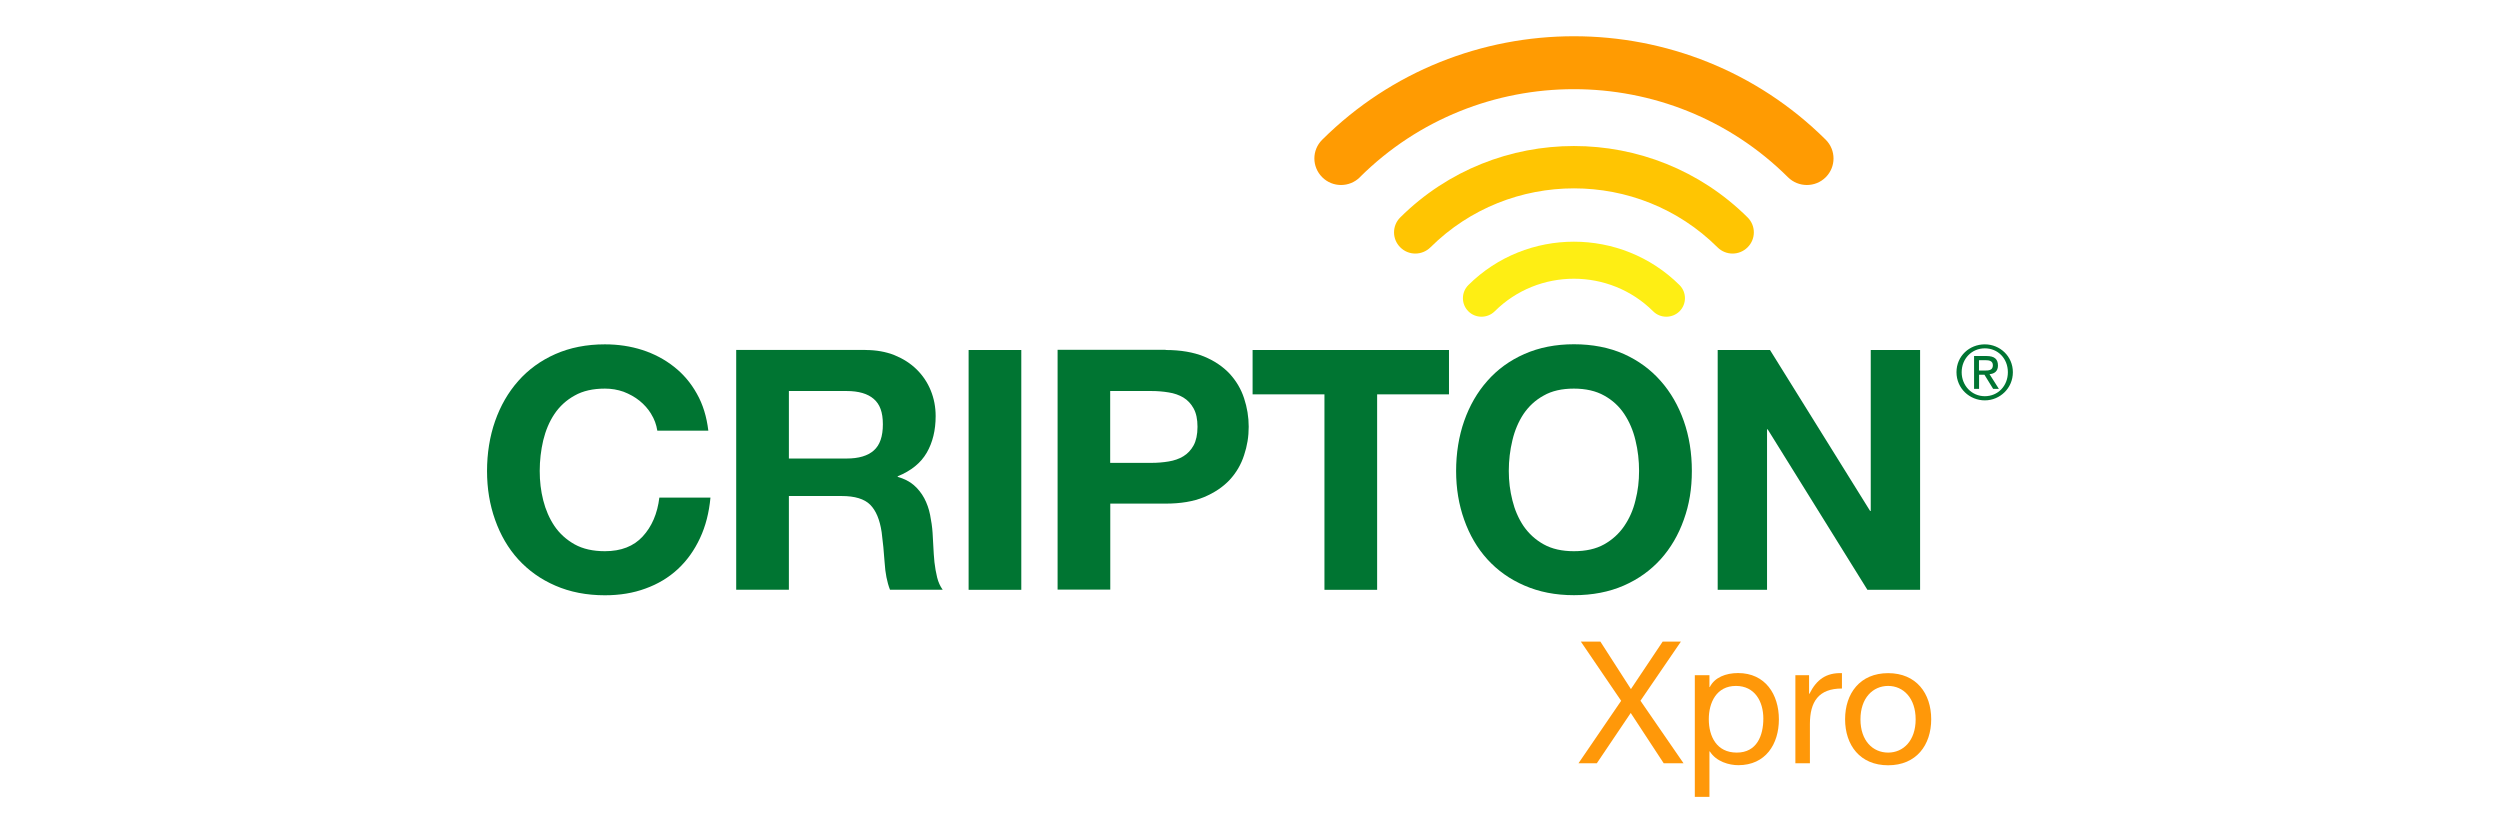 <?xml version="1.0" encoding="UTF-8"?>
<svg id="Capa_1" data-name="Capa 1" xmlns="http://www.w3.org/2000/svg" viewBox="0 0 270 90">
  <defs>
    <style>
      .cls-1 {
        fill: #feee14;
      }

      .cls-2 {
        fill: #ff9809;
      }

      .cls-3 {
        fill: #ffc502;
      }

      .cls-4 {
        fill: #007532;
      }

      .cls-5 {
        fill: #ff9b02;
      }
    </style>
  </defs>
  <path class="cls-1" d="M161.43,33.62c4.71-4.69,12.39-4.69,17.11,0,.78.78,2.06.78,2.85,0,.78-.78.78-2.05,0-2.83-6.3-6.25-16.52-6.25-22.81,0-.78.78-.78,2.05,0,2.83.78.78,2.06.78,2.85,0"/>
  <path class="cls-3" d="M154.49,26.71c8.55-8.49,22.46-8.49,31,0,.9.9,2.35.9,3.25,0,.9-.89.9-2.34,0-3.23-10.35-10.28-27.16-10.28-37.51,0-.9.89-.9,2.34,0,3.23.89.9,2.35.9,3.26,0"/>
  <path class="cls-5" d="M146.86,19.14c12.75-12.68,33.49-12.68,46.24,0,1.13,1.12,2.96,1.12,4.08,0,1.12-1.12,1.12-2.93,0-4.05-15-14.9-39.39-14.9-54.38,0-1.13,1.12-1.13,2.92,0,4.05,1.12,1.12,2.94,1.12,4.07,0"/>
  <g>
    <path class="cls-2" d="M175.08,75.68l-4.35-6.39h2.11l3.3,5.13,3.43-5.13h1.97l-4.37,6.39,4.65,6.75h-2.14l-3.56-5.43-3.66,5.43h-1.98l4.61-6.75Z"/>
    <path class="cls-2" d="M183.04,72.92h1.58v1.28h.04c.52-1.04,1.73-1.51,3.05-1.51,2.95,0,4.41,2.32,4.41,5s-1.44,4.95-4.38,4.95c-.98,0-2.38-.37-3.08-1.49h-.04v4.91h-1.58v-13.15ZM187.48,74.08c-2.11,0-2.93,1.81-2.93,3.59,0,1.87.85,3.61,3.02,3.61s2.87-1.83,2.87-3.68-.93-3.52-2.96-3.52Z"/>
    <path class="cls-2" d="M193.9,72.92h1.48v2.01h.04c.76-1.53,1.81-2.29,3.51-2.23v1.66c-2.53,0-3.46,1.43-3.46,3.84v4.23h-1.57v-9.51Z"/>
    <path class="cls-2" d="M203.92,72.7c3.04,0,4.65,2.19,4.65,4.98s-1.61,4.97-4.65,4.97-4.65-2.18-4.65-4.97,1.61-4.98,4.65-4.98ZM203.92,81.28c1.64,0,2.97-1.29,2.97-3.59s-1.33-3.61-2.97-3.61-2.99,1.29-2.99,3.61,1.34,3.59,2.99,3.59Z"/>
  </g>
  <g>
    <g>
      <path class="cls-4" d="M70.33,44.71c-.33-.54-.75-1.02-1.26-1.43-.51-.41-1.08-.72-1.72-.97-.65-.23-1.31-.34-2.02-.34-1.28,0-2.37.24-3.27.75-.89.49-1.62,1.16-2.18,1.99-.56.84-.95,1.78-1.21,2.84-.25,1.07-.38,2.17-.38,3.31s.12,2.14.38,3.18c.26,1.02.66,1.95,1.21,2.77.56.82,1.29,1.48,2.18,1.98.9.5,1.99.74,3.27.74,1.74,0,3.11-.53,4.08-1.59.98-1.06,1.59-2.46,1.8-4.2h5.52c-.15,1.62-.52,3.08-1.13,4.38-.61,1.31-1.4,2.42-2.39,3.34-.99.92-2.16,1.62-3.49,2.1-1.32.49-2.78.73-4.39.73-1.98,0-3.77-.35-5.35-1.04-1.58-.68-2.91-1.64-4.01-2.84-1.09-1.2-1.92-2.63-2.5-4.27-.58-1.63-.87-3.38-.87-5.27s.29-3.74.87-5.39c.58-1.65,1.41-3.1,2.5-4.33,1.09-1.24,2.43-2.21,4.01-2.91,1.59-.7,3.37-1.05,5.35-1.05,1.43,0,2.77.2,4.05.61,1.26.41,2.4,1.01,3.4,1.8,1,.78,1.83,1.75,2.48,2.92.66,1.16,1.06,2.49,1.24,3.99h-5.51c-.1-.65-.32-1.25-.66-1.79Z"/>
      <path class="cls-4" d="M93.47,37.8c1.16,0,2.21.19,3.14.56.93.38,1.73.89,2.39,1.54.66.65,1.17,1.41,1.52,2.27.35.86.53,1.78.53,2.77,0,1.52-.32,2.84-.96,3.95-.65,1.12-1.69,1.96-3.14,2.55v.06c.7.2,1.29.5,1.74.89.46.4.84.88,1.13,1.42.29.55.5,1.14.63,1.79.13.66.23,1.31.27,1.96.03.41.05.9.08,1.45.02.55.07,1.13.12,1.7.07.58.16,1.13.29,1.65.13.52.33.96.6,1.33h-5.69c-.32-.82-.51-1.8-.58-2.94-.08-1.13-.18-2.22-.32-3.27-.2-1.35-.61-2.34-1.24-2.97-.63-.63-1.66-.94-3.08-.94h-5.7v10.12h-5.69v-25.9h13.96ZM91.44,49.52c1.3,0,2.28-.29,2.93-.87.66-.58.98-1.52.98-2.83s-.33-2.17-.98-2.73c-.65-.57-1.63-.86-2.93-.86h-6.24v7.29h6.24Z"/>
      <path class="cls-4" d="M110.3,37.8v25.9h-5.69v-25.9h5.69Z"/>
      <path class="cls-4" d="M125.89,37.8c1.63,0,3,.24,4.14.7,1.13.47,2.06,1.1,2.78,1.87.71.78,1.23,1.66,1.55,2.64.33,1,.5,2.02.5,3.08s-.16,2.06-.5,3.07c-.32,1-.84,1.89-1.55,2.66-.72.77-1.64,1.39-2.78,1.87-1.14.47-2.51.7-4.14.7h-5.98v9.29h-5.69v-25.9h11.67ZM124.33,49.99c.65,0,1.28-.05,1.88-.15s1.13-.28,1.59-.56c.46-.28.83-.67,1.11-1.18.27-.5.42-1.17.42-2s-.14-1.48-.42-1.99c-.28-.51-.65-.9-1.11-1.18-.46-.27-.99-.46-1.59-.55-.6-.1-1.24-.15-1.88-.15h-4.43v7.76h4.43Z"/>
      <path class="cls-4" d="M135.28,42.59v-4.79h21.21v4.79h-7.76v21.11h-5.69v-21.11h-7.76Z"/>
      <path class="cls-4" d="M158.13,45.47c.58-1.65,1.41-3.1,2.5-4.33,1.09-1.24,2.42-2.21,4.01-2.91,1.59-.7,3.37-1.05,5.35-1.05s3.8.35,5.38,1.05c1.56.7,2.89,1.67,3.98,2.91,1.09,1.23,1.92,2.68,2.5,4.33.58,1.65.87,3.45.87,5.39s-.28,3.64-.87,5.27c-.58,1.64-1.42,3.07-2.5,4.27-1.09,1.2-2.42,2.16-3.98,2.84-1.58.69-3.37,1.04-5.38,1.04s-3.76-.35-5.35-1.04c-1.58-.68-2.92-1.64-4.01-2.84-1.09-1.2-1.92-2.63-2.5-4.27-.58-1.63-.87-3.38-.87-5.27s.29-3.74.87-5.39ZM163.34,54.04c.25,1.02.65,1.95,1.2,2.77.57.82,1.28,1.48,2.18,1.98.9.5,1.98.74,3.26.74s2.38-.24,3.27-.74c.89-.5,1.61-1.16,2.17-1.98.56-.82.97-1.75,1.21-2.77.27-1.04.39-2.09.39-3.18s-.12-2.23-.39-3.31c-.25-1.06-.66-2.01-1.21-2.84-.55-.83-1.28-1.5-2.17-1.99-.89-.5-1.99-.75-3.27-.75s-2.37.24-3.26.75c-.9.49-1.61,1.16-2.18,1.99-.55.84-.95,1.78-1.2,2.84-.26,1.07-.39,2.17-.39,3.31s.13,2.14.39,3.18Z"/>
      <path class="cls-4" d="M191.16,37.8l10.81,17.38h.07v-17.38h5.33v25.9h-5.69l-10.77-17.33h-.07v17.33h-5.33v-25.9h5.66Z"/>
    </g>
    <path class="cls-4" d="M214.36,37.19c1.64,0,3.03,1.29,3.03,3.01s-1.39,3.04-3.03,3.04-3.06-1.29-3.06-3.04,1.4-3.01,3.06-3.01ZM214.36,42.79c1.42,0,2.49-1.11,2.49-2.59s-1.07-2.58-2.49-2.58-2.5,1.13-2.5,2.58,1.09,2.59,2.5,2.59ZM213.19,38.45h1.35c.85,0,1.24.32,1.24,1.03,0,.62-.39.89-.91.93l1.01,1.59h-.62l-.94-1.53h-.58v1.53h-.54v-3.54ZM213.74,40.02h.56c.49,0,.93-.02.93-.57,0-.48-.41-.55-.8-.55h-.7v1.12Z"/>
  </g>
</svg>